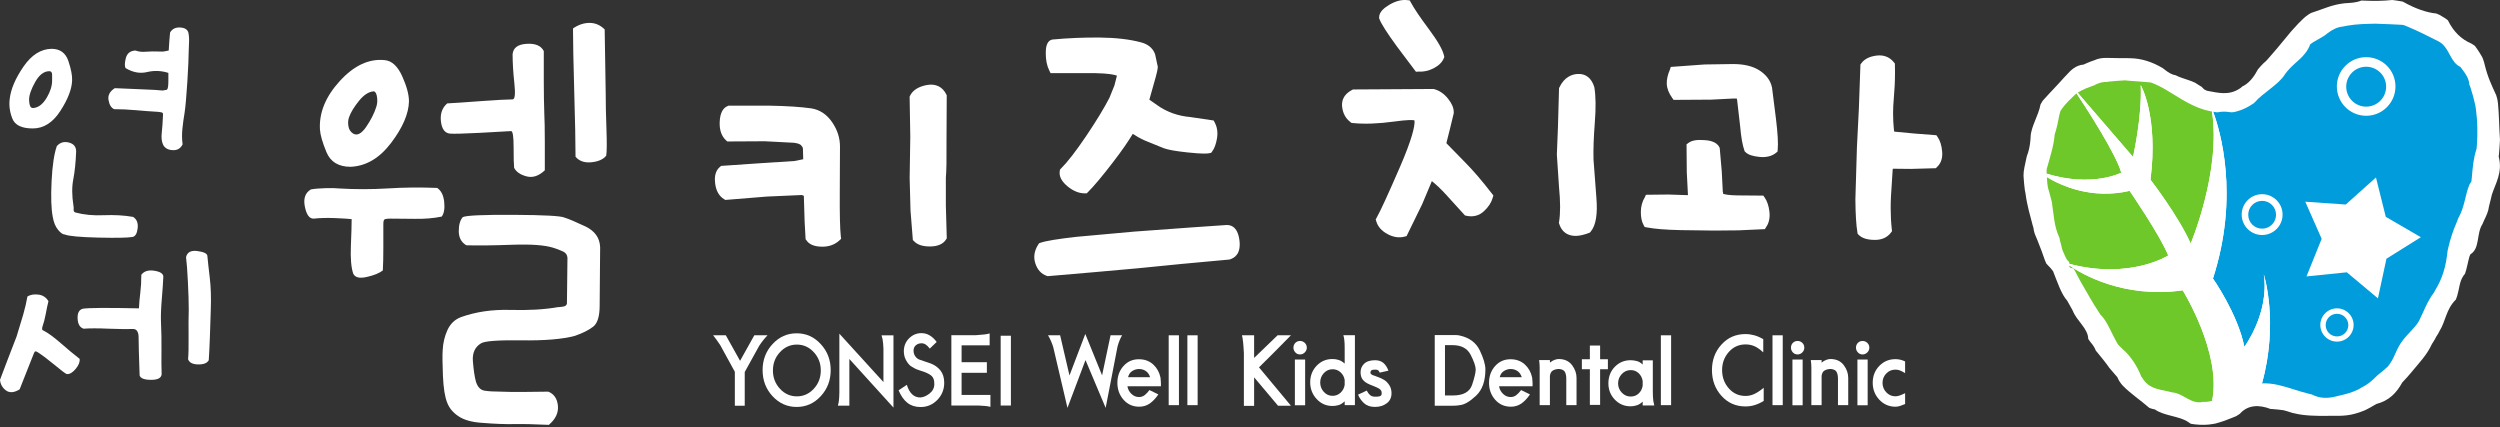 <?xml version="1.0" encoding="utf-8"?>
<!-- Generator: Adobe Illustrator 16.0.0, SVG Export Plug-In . SVG Version: 6.00 Build 0)  -->
<!DOCTYPE svg PUBLIC "-//W3C//DTD SVG 1.1//EN" "http://www.w3.org/Graphics/SVG/1.1/DTD/svg11.dtd">
<svg version="1.1" id="Layer_1" xmlns="http://www.w3.org/2000/svg" xmlns:xlink="http://www.w3.org/1999/xlink" x="0px" y="0px"
	 width="240px" height="41px" viewBox="0 0 240 41" enable-background="new 0 0 240 41" xml:space="preserve">
<rect x="0" y="0" width="240" height="41" fill="#333333" stroke="none"/>
<g>
	<g>
		<path fill="#FFFFFF" d="M4.938,4.686c0.825,0,1.365,0.393,1.627,1.172c0.261,0.782,0.378,1.4,0.358,1.853
			C6.899,8.538,6.527,9.515,5.8,10.64c-0.726,1.129-1.611,1.691-2.652,1.691c-1.063,0-1.719-0.317-1.968-0.958
			c-0.25-0.638-0.331-1.274-0.244-1.901c0.109-0.934,0.549-1.957,1.318-3.076C3.025,5.277,3.918,4.708,4.938,4.686z M3.343,10.347
			C3.777,10.263,4.16,9.932,4.5,9.356c0.334-0.574,0.503-1.111,0.503-1.613c0-0.128,0-0.309,0-0.552c0-0.236-0.087-0.357-0.26-0.357
			c-0.522,0-0.977,0.347-1.367,1.041c-0.39,0.696-0.584,1.258-0.584,1.691c0,0.219,0.029,0.42,0.097,0.603
			C2.953,10.353,3.104,10.413,3.343,10.347z M7.247,20.401c0.802,0.216,1.709,0.305,2.717,0.259c1.008-0.04,1.948,0.01,2.813,0.162
			c0.348,0.22,0.494,0.575,0.44,1.073c-0.054,0.502-0.213,0.783-0.474,0.849c-0.454,0.085-1.561,0.104-3.316,0.065
			c-1.757-0.045-2.82-0.141-3.188-0.292c-0.196,0-0.418-0.151-0.668-0.456c-0.251-0.306-0.417-0.715-0.505-1.239
			c-0.151-0.758-0.188-1.904-0.113-3.432c0.077-1.526,0.247-2.65,0.503-3.364c0.307-0.349,0.688-0.463,1.157-0.343
			c0.465,0.12,0.698,0.405,0.698,0.862c-0.042,1.062-0.135,1.952-0.275,2.669c-0.141,0.717-0.137,1.558,0.016,2.539
			c0.023,0.104,0.027,0.231,0.018,0.374C7.056,20.267,7.116,20.359,7.247,20.401z M18.083,3.127
			c0.063,0.281,0.085,0.614,0.063,0.991c-0.022,0.379-0.031,0.655-0.031,0.828c0,0.544-0.045,1.515-0.13,2.911
			c-0.091,1.403-0.175,2.381-0.261,2.947c-0.088,0.52-0.159,1.035-0.212,1.545c-0.055,0.508-0.048,1.014,0.017,1.513
			c-0.197,0.391-0.51,0.576-0.944,0.552c-0.435-0.018-0.737-0.183-0.91-0.488c-0.152-0.302-0.202-0.695-0.146-1.187
			c0.053-0.488,0.092-1.015,0.113-1.577c0.022-0.17,0.011-0.28-0.033-0.324s-0.174-0.075-0.39-0.099
			c-0.737-0.042-1.469-0.098-2.196-0.163c-0.727-0.066-1.417-0.096-2.066-0.096c-0.284-0.133-0.462-0.423-0.539-0.88
			c-0.077-0.456,0.126-0.835,0.603-1.137c0.868,0.044,1.756,0.08,2.666,0.114c0.913,0.032,1.554,0.07,1.922,0.112
			c0.173-0.02,0.299-0.042,0.375-0.064c0.075-0.021,0.125-0.118,0.146-0.293c0.02-0.13,0.034-0.309,0.034-0.538
			c0-0.227,0-0.491,0-0.797c-0.674-0.216-1.351-0.243-2.036-0.082c-0.681,0.165-1.372,0.041-2.065-0.375
			c-0.107-0.17-0.102-0.489,0.016-0.958c0.118-0.465,0.429-0.708,0.927-0.732c0.305,0.11,0.63,0.149,0.977,0.116
			c0.346-0.032,0.835-0.04,1.464-0.018c0.129,0.024,0.38-0.01,0.75-0.098c0.021-0.303,0.043-0.628,0.065-0.975
			c0.021-0.347,0.044-0.597,0.065-0.747c0.192-0.347,0.516-0.511,0.959-0.489S17.994,2.823,18.083,3.127z"/>
		<path fill="#FFFFFF" d="M4.197,31.745c0.455,0.24,0.996,0.639,1.625,1.19c0.628,0.552,1.236,1.056,1.821,1.513
			c0.044,0.28-0.081,0.604-0.374,0.961c-0.292,0.356-0.58,0.525-0.862,0.503c-0.152-0.066-0.547-0.36-1.187-0.897
			c-0.64-0.528-1.167-0.924-1.579-1.188c-0.087-0.063-0.163-0.094-0.228-0.094c-0.066,0-0.119,0.064-0.162,0.193
			c-0.195,0.479-0.402,0.998-0.619,1.563c-0.217,0.565-0.468,1.191-0.747,1.888c-0.52,0.323-0.954,0.36-1.301,0.112
			C0.237,37.241,0.041,36.896,0,36.464c0.171-0.476,0.415-1.121,0.732-1.932c0.313-0.816,0.599-1.559,0.861-2.23
			c0.238-0.761,0.45-1.459,0.635-2.099c0.183-0.642,0.319-1.222,0.405-1.741c0.284-0.174,0.636-0.232,1.059-0.179
			s0.742,0.265,0.96,0.634c-0.09,0.348-0.174,0.756-0.26,1.221c-0.087,0.467-0.195,0.884-0.326,1.251
			c-0.022,0.091-0.027,0.167-0.016,0.229C4.061,31.684,4.108,31.726,4.197,31.745z M13.567,26.38
			c0.259-0.348,0.671-0.476,1.233-0.392c0.567,0.087,0.858,0.271,0.88,0.552c-0.022,0.543-0.072,1.266-0.147,2.164
			c-0.076,0.905-0.103,1.635-0.079,2.199c0.042,0.931,0.059,1.846,0.047,2.75c-0.012,0.898-0.006,1.648,0.017,2.259
			c-0.023,0.368-0.358,0.552-1.01,0.552c-0.651,0-1.02-0.143-1.104-0.422c-0.065-1.887-0.099-3.111-0.099-3.676
			c0-0.239-0.043-0.43-0.131-0.57c-0.087-0.141-0.216-0.213-0.39-0.213c-0.478,0.022-1.248,0.012-2.309-0.027
			c-1.064-0.047-1.877-0.047-2.439,0c-0.368-0.11-0.563-0.438-0.586-0.981c-0.023-0.538,0.151-0.856,0.521-0.942
			c0.563-0.085,2.352-0.095,5.368-0.031c0.021-0.499,0.065-0.996,0.13-1.498C13.534,27.604,13.567,27.03,13.567,26.38z M19.91,24.59
			c0.042,0.476,0.119,1.167,0.227,2.064c0.107,0.901,0.141,1.93,0.098,3.075c-0.02,0.74-0.047,1.572-0.081,2.506
			c-0.033,0.935-0.071,1.715-0.113,2.343c-0.153,0.28-0.494,0.417-1.027,0.407c-0.531-0.01-0.85-0.181-0.959-0.506
			c0.043-0.434,0.06-1.163,0.049-2.196c-0.012-1.031-0.006-1.88,0.017-2.554c0-0.712-0.029-1.609-0.083-2.684
			c-0.053-1.072-0.113-1.857-0.177-2.357c0.108-0.479,0.477-0.674,1.105-0.586C19.596,24.187,19.91,24.351,19.91,24.59z"/>
		<path fill="#FFFFFF" d="M41.968,18.041c0.387,0.258,0.61,0.708,0.676,1.352c0.064,0.646-0.018,1.111-0.241,1.4
			c-0.772,0.158-1.628,0.232-2.562,0.216c-0.934-0.014-1.721-0.021-2.365-0.021c-0.226,0-0.394,0.014-0.507,0.049
			c-0.114,0.029-0.168,0.176-0.168,0.433c0,0.646,0,1.408,0,2.294s-0.016,1.617-0.048,2.195c-0.323,0.259-0.838,0.472-1.545,0.63
			c-0.708,0.161-1.143,0.051-1.305-0.339c-0.193-0.58-0.266-1.465-0.218-2.654c0.049-1.193,0.074-2.046,0.074-2.559
			c-0.256-0.035-0.787-0.065-1.594-0.1c-0.804-0.029-1.478-0.014-2.027,0.051c-0.419,0.029-0.709-0.348-0.869-1.136
			c-0.163-0.792,0.031-1.346,0.578-1.667c0.321-0.063,0.789-0.102,1.4-0.121c0.613-0.015,1.031-0.007,1.258,0.026
			c1.576,0.095,3.147,0.095,4.708,0C38.774,17.99,40.359,17.976,41.968,18.041z M36.945,5.773c0.676,0.066,1.23,0.582,1.667,1.544
			c0.434,0.965,0.65,1.77,0.65,2.416c-0.033,1.194-0.602,2.519-1.714,3.984c-1.111,1.466-2.405,2.23-3.888,2.295
			c-1.157,0-1.93-0.468-2.318-1.401c-0.386-0.935-0.595-1.656-0.626-2.172c-0.097-1.609,0.54-3.166,1.907-4.663
			C33.991,6.283,35.433,5.613,36.945,5.773z M33.902,12.824c0.387,0.227,0.805,0.009,1.255-0.651s0.773-1.296,0.966-1.908
			c0.096-0.289,0.122-0.604,0.073-0.941c-0.048-0.339-0.152-0.526-0.313-0.556c-0.482,0.03-0.956,0.339-1.424,0.917
			c-0.468,0.582-0.78,1.095-0.942,1.544c-0.097,0.261-0.122,0.55-0.072,0.871C33.493,12.423,33.646,12.662,33.902,12.824z
			 M52.255,10.991c0.028,0.516,0.047,1.391,0.047,2.632c0,1.238,0,2.149,0,2.728c-0.583,0.546-1.167,0.741-1.764,0.578
			c-0.596-0.16-0.989-0.435-1.182-0.822c-0.033-0.288-0.049-0.949-0.049-1.978c0-1.027-0.081-1.544-0.241-1.544
			c-0.482,0.03-1.49,0.086-3.018,0.168c-1.53,0.081-2.487,0.103-2.875,0.072c-0.483-0.063-0.764-0.459-0.844-1.182
			c-0.081-0.726,0.119-1.296,0.604-1.717c0.61-0.03,1.69-0.102,3.235-0.219c1.545-0.11,2.558-0.166,3.042-0.166
			c0.224,0,0.281-0.516,0.169-1.547c-0.113-1.029-0.169-1.961-0.169-2.796c0.063-0.616,0.513-0.943,1.352-0.991
			c0.836-0.052,1.386,0.184,1.642,0.696c0,0.646,0,1.597,0,2.85C52.206,9.009,52.222,10.088,52.255,10.991z M54.185,20.887
			c0.418,0.13,1.085,0.411,2.006,0.847c0.916,0.436,1.39,1.104,1.423,2.006c0,0.291-0.009,1.232-0.024,2.825
			c-0.016,1.592-0.023,2.517-0.023,2.776c0,1.029-0.21,1.706-0.63,2.027c-0.418,0.323-0.996,0.611-1.737,0.871
			c-1.189,0.322-2.904,0.465-5.142,0.434c-2.239-0.03-3.534,0.063-3.888,0.291c-0.581,0.354-0.838,0.932-0.771,1.736
			c0.064,0.805,0.159,1.451,0.288,1.934c0.161,0.514,0.435,0.805,0.821,0.869s0.919,0.096,1.595,0.096
			c0.548,0.031,1.375,0.037,2.484,0.024c1.111-0.018,1.797-0.024,2.054-0.024c0.549,0.226,0.854,0.675,0.919,1.353
			c0.064,0.677-0.226,1.288-0.871,1.835c-1.384-0.066-2.496-0.09-3.332-0.074c-0.838,0.018-1.867-0.021-3.091-0.12
			c-0.966-0.063-1.715-0.272-2.244-0.628c-0.533-0.354-0.895-0.787-1.088-1.303c-0.226-0.549-0.362-1.41-0.412-2.582
			c-0.048-1.176-0.056-1.988-0.025-2.44c0.032-0.708,0.187-1.36,0.459-1.955c0.275-0.599,0.7-1.007,1.281-1.234
			c1.415-0.513,3.002-0.747,4.756-0.698c1.752,0.049,3.276-0.041,4.564-0.266c0.096,0,0.255-0.015,0.481-0.049
			c0.226-0.029,0.354-0.126,0.388-0.291l0.048-4.201c0.032-0.385-0.105-0.65-0.411-0.796c-0.305-0.142-0.621-0.265-0.943-0.362
			c-0.803-0.256-2.116-0.355-3.936-0.291c-1.817,0.066-3.291,0.082-4.417,0.051c-0.485-0.29-0.725-0.739-0.725-1.354
			c0-0.609,0.129-1.063,0.387-1.352c0.354-0.163,1.987-0.232,4.9-0.216C52.248,20.64,53.863,20.729,54.185,20.887z M58.147,8.961
			c0,0.935,0.021,2.076,0.072,3.428c0.047,1.352,0.04,2.205-0.024,2.56c-0.29,0.354-0.764,0.565-1.425,0.629
			c-0.66,0.064-1.168-0.114-1.519-0.531c0-1.352-0.042-3.438-0.124-6.255c-0.08-2.819-0.119-4.839-0.119-6.06
			c0.513-0.355,1.046-0.534,1.592-0.534c0.547,0,1.029,0.21,1.449,0.627c0,0.421,0.015,1.409,0.048,2.972
			C58.129,7.36,58.147,8.413,58.147,8.961z"/>
		<path fill="#FFFFFF" d="M80.198,14.056c0,0.755-0.008,2.212-0.02,4.372c-0.014,2.162,0.02,3.603,0.105,4.329
			c-0.364,0.335-0.832,0.493-1.404,0.479c-0.571-0.012-0.939-0.158-1.108-0.437c-0.027-0.194-0.055-0.712-0.082-1.549
			c-0.029-0.837-0.056-1.755-0.083-2.758c-0.281-0.141-0.488-0.211-0.627-0.211c-0.419,0-1.542,0.048-3.366,0.147
			c-1.827,0.098-3.116,0.202-3.869,0.316c-0.362-0.224-0.579-0.624-0.647-1.193c-0.071-0.574,0.034-0.971,0.313-1.193
			c0.584-0.055,1.805-0.139,3.66-0.251c1.852-0.11,2.934-0.178,3.24-0.21c0.279-0.026,0.698-0.108,1.255-0.249
			c0-0.864-0.015-1.352-0.041-1.462c-0.03-0.197-0.134-0.385-0.315-0.565c-0.18-0.179-0.494-0.299-0.938-0.355
			c-0.532-0.059-1.474-0.104-2.825-0.147c-1.352-0.044-2.504-0.032-3.451,0.021c-0.334-0.307-0.488-0.778-0.458-1.42
			c0.028-0.642,0.194-1.02,0.501-1.132c0.865-0.026,2.132-0.026,3.807,0c1.671,0.032,2.996,0.112,3.971,0.253
			c0.696,0.112,1.27,0.495,1.715,1.147C79.976,12.644,80.198,13.332,80.198,14.056z M90.359,17.027
			c-0.028,0.445-0.028,1.352,0,2.718c0.029,1.367,0.056,2.369,0.084,3.012c-0.196,0.307-0.585,0.457-1.17,0.457
			c-0.586,0-0.99-0.122-1.211-0.375c-0.057-0.39-0.127-1.273-0.211-2.652c-0.083-1.382-0.11-2.407-0.083-3.078
			c0.054-1.085,0.075-2.41,0.063-3.972c-0.015-1.561-0.036-2.815-0.063-3.764c0.196-0.389,0.62-0.65,1.277-0.773
			c0.652-0.127,1.12,0.09,1.399,0.651c-0.028,0.947-0.036,2.337-0.021,4.177C90.435,15.27,90.415,16.47,90.359,17.027z"/>
		<path fill="#FFFFFF" d="M70.022,10.142h-0.079l-0.06,0.027c-0.489,0.18-0.756,0.693-0.792,1.528
			c-0.034,0.774,0.17,1.368,0.602,1.768l0.128,0.116l3.607-0.02l2.792,0.145c0.439,0.054,0.612,0.164,0.672,0.227
			c0.11,0.112,0.174,0.216,0.188,0.316c0.005,0.021,0.02,0.629,0.03,1.038c-0.348,0.07-0.846,0.17-0.846,0.17
			c-0.002,0-3.225,0.208-3.225,0.208l-3.812,0.261l-0.098,0.087c-0.332,0.266-0.501,0.674-0.501,1.215
			c0,0.12,0.008,0.244,0.026,0.377c0.084,0.708,0.375,1.219,0.855,1.515l0.124,0.073l3.999-0.324l3.346-0.147
			c0,0,0.097,0.04,0.191,0.075c0.014,0.471,0.075,2.47,0.075,2.47l0.094,1.705l0.053,0.055c0.251,0.418,0.749,0.639,1.479,0.654
			c0.688,0.015,1.263-0.186,1.711-0.6l0.167-0.154l-0.027-0.223c-0.082-0.699-0.115-2.136-0.102-4.272l0.02-4.375
			c0-0.808-0.25-1.59-0.746-2.316c-0.515-0.758-1.191-1.208-2.011-1.338c-0.997-0.141-2.351-0.231-4.034-0.26
			C73.848,10.142,70.022,10.142,70.022,10.142z M69.976,11.863c0-0.04,0.001-0.084,0.002-0.126c0.022-0.489,0.125-0.662,0.193-0.706
			c0.224,0,3.663,0,3.663,0c1.647,0.028,2.965,0.11,3.918,0.249c0.567,0.088,1.034,0.403,1.413,0.958
			c0.395,0.585,0.59,1.18,0.59,1.817l-0.019,4.369c-0.004,0.313-0.004,0.612-0.004,0.897c0,1.522,0.032,2.533,0.091,3.204
			c-0.252,0.172-0.551,0.278-0.931,0.268c-0.35-0.007-0.582-0.086-0.688-0.191c-0.012-0.219-0.071-1.367-0.071-1.367l-0.091-3.073
			l-0.239-0.068l-0.823-0.258l-3.39,0.148c0,0-2.868,0.232-3.683,0.301c-0.194-0.162-0.324-0.407-0.37-0.789
			c-0.011-0.084-0.018-0.178-0.018-0.271c0-0.179,0.055-0.329,0.144-0.442c0.371-0.025,3.431-0.234,3.431-0.234l3.257-0.208
			c0.002,0,1.691-0.337,1.691-0.337l-0.034-0.357l-0.054-1.571c-0.036-0.247-0.185-0.521-0.431-0.771
			c-0.258-0.258-0.65-0.415-1.2-0.481c-0.01,0-2.866-0.152-2.866-0.152S71,12.688,70.221,12.694
			C70.069,12.498,69.976,12.233,69.976,11.863z"/>
		<path fill="#FFFFFF" d="M88.958,8.166c-0.793,0.153-1.327,0.494-1.587,1.011l-0.047,0.097l0.064,3.865l-0.062,3.948
			c-0.001,0.004,0.083,3.124,0.083,3.124l0.225,2.838l0.094,0.084c0.313,0.353,0.818,0.527,1.545,0.527
			c0.744,0,1.262-0.227,1.545-0.666l0.072-0.114l-0.088-3.147v-2.68l-0.001,0.018c0.058-0.578,0.078-1.773,0.064-3.645l0.021-4.271
			l-0.047-0.104C90.473,8.319,89.805,8.002,88.958,8.166z M89.125,9.037C89.552,8.955,89.812,9.069,90,9.39
			c-0.001,0.287-0.023,4.044-0.023,4.044c0.005,0.363,0.007,0.706,0.007,1.023c0,1.248-0.023,2.097-0.064,2.524l-0.002,0.023
			l0.001-0.006l-0.001,2.756c0,0,0.059,2.136,0.077,2.806c-0.162,0.158-0.464,0.209-0.721,0.209c-0.375,0-0.632-0.07-0.79-0.177
			c-0.024-0.316-0.191-2.439-0.191-2.439l-0.081-3.025c0-0.01,0.061-3.996,0.061-3.996s-0.048-2.888-0.058-3.609
			C88.358,9.296,88.654,9.127,89.125,9.037z"/>
		<path fill="#FFFFFF" d="M117.691,22.049c0.474-0.053,0.759,0.298,0.854,1.065c0.097,0.77-0.088,1.223-0.563,1.361
			c-1.562,0.141-3.074,0.281-4.539,0.42c-1.462,0.138-2.863,0.276-4.203,0.416c-1.393,0.139-2.808,0.266-4.244,0.378
			c-1.436,0.108-2.892,0.235-4.367,0.373c-0.393-0.138-0.664-0.444-0.817-0.917c-0.153-0.474-0.076-0.947,0.229-1.424
			c0.475-0.167,1.582-0.348,3.324-0.542c1.743-0.196,3.591-0.363,5.542-0.503c1.923-0.139,3.752-0.271,5.479-0.396
			C116.115,22.155,117.216,22.078,117.691,22.049z M112.463,11.302c0.557,0.196,1.148,0.321,1.778,0.377
			c0.626,0.058,1.29,0.152,1.985,0.291c0.195,0.363,0.252,0.784,0.167,1.257c-0.083,0.474-0.209,0.823-0.376,1.043
			c-0.278,0.058-0.941,0.03-1.985-0.082c-1.044-0.113-1.764-0.239-2.155-0.377c-0.556-0.196-1.156-0.438-1.797-0.73
			c-0.641-0.295-1.129-0.578-1.463-0.859c-0.392,0.727-1.096,1.749-2.112,3.073c-1.019,1.326-1.806,2.263-2.362,2.822
			c-0.449,0-0.901-0.184-1.362-0.563c-0.459-0.377-0.661-0.732-0.605-1.067c0.642-0.64,1.457-1.693,2.446-3.157
			c0.989-1.46,1.75-2.71,2.281-3.742c0.138-0.278,0.304-0.689,0.501-1.235c0.193-0.543,0.304-0.981,0.334-1.315
			c-0.281-0.277-1.151-0.432-2.613-0.459c-1.463-0.028-2.795-0.028-3.996,0c-0.195-0.394-0.292-0.873-0.292-1.442
			c0-0.572,0.085-0.871,0.252-0.903c1.476-0.136,2.969-0.198,4.475-0.187c1.505,0.017,2.787,0.163,3.847,0.441
			c0.557,0.141,0.913,0.431,1.066,0.878c0.154,0.446,0.23,0.794,0.23,1.043c0,0.197-0.134,0.738-0.396,1.633
			c-0.267,0.891-0.427,1.46-0.48,1.713c0.221,0.141,0.562,0.375,1.023,0.712C111.313,10.802,111.851,11.08,112.463,11.302z"/>
		<path fill="#FFFFFF" d="M117.639,21.608l0.024-0.001l-3.309,0.228l-5.478,0.4l-5.558,0.503c-1.795,0.203-2.914,0.388-3.425,0.565
			l-0.141,0.051L99.67,23.48c-0.38,0.59-0.475,1.198-0.279,1.802c0.198,0.609,0.564,1.015,1.09,1.199l0.091,0.032l4.461-0.383
			l4.253-0.38c0.002,0,4.202-0.417,4.202-0.417l4.534-0.417c0.484-0.135,1.132-0.527,0.963-1.855
			C118.81,21.68,118.067,21.559,117.639,21.608z M103.416,23.619l5.525-0.499l5.477-0.396l3.323-0.235
			c0.07-0.008,0.276-0.029,0.365,0.685c0.018,0.122,0.024,0.228,0.024,0.317c0,0.479-0.191,0.535-0.271,0.557
			c-0.041-0.003-4.456,0.404-4.456,0.404l-4.208,0.417l-4.232,0.374c0,0-3.599,0.314-4.242,0.367
			c-0.159-0.068-0.356-0.195-0.487-0.602c-0.036-0.111-0.054-0.225-0.054-0.332c0-0.195,0.087-0.39,0.192-0.588
			C100.766,23.981,101.587,23.825,103.416,23.619z"/>
		<path fill="#FFFFFF" d="M101.046,3.793c-0.652,0.11-0.652,0.975-0.652,1.342c0,0.64,0.114,1.191,0.341,1.643l0.121,0.243h4.258
			c1.327,0.026,1.871,0.15,2.112,0.241c-0.082,0.321-0.242,0.943-0.242,0.943l-0.48,1.188c-0.519,1.007-1.276,2.25-2.25,3.693
			c-0.966,1.428-1.771,2.468-2.394,3.089l-0.1,0.103l-0.023,0.138c-0.01,0.06-0.016,0.124-0.016,0.184c0,0.438,0.26,0.875,0.777,1.3
			c0.538,0.44,1.09,0.662,1.643,0.662h0.183l0.129-0.13c0.575-0.576,1.362-1.512,2.4-2.865c0.883-1.149,1.471-2.012,1.893-2.718
			c0.313,0.211,0.677,0.419,1.146,0.634l1.837,0.748c0.425,0.152,1.163,0.283,2.253,0.399c1.464,0.157,1.912,0.119,2.121,0.076
			l0.165-0.034l0.101-0.135c0.213-0.282,0.363-0.686,0.459-1.234c0.028-0.168,0.044-0.331,0.044-0.487
			c0-0.382-0.086-0.734-0.257-1.055l-0.106-0.195l-2.233-0.329c-0.586-0.054-1.146-0.168-1.667-0.353
			c-0.573-0.208-1.075-0.467-1.496-0.776c-0.002,0-0.464-0.319-0.775-0.538c0.108-0.387,0.394-1.402,0.394-1.402
			c0.365-1.238,0.416-1.584,0.416-1.759l-0.255-1.189c-0.141-0.409-0.494-0.941-1.378-1.162c-1.086-0.287-2.416-0.439-3.952-0.454
			C104.047,3.591,102.527,3.655,101.046,3.793z M105.559,4.492c1.46,0.012,2.72,0.156,3.74,0.423
			c0.544,0.139,0.695,0.404,0.758,0.594l0.205,0.901c0,0.052-0.024,0.319-0.378,1.504l-0.574,2.053l0.284,0.168l0.999,0.692
			c0.488,0.355,1.068,0.658,1.718,0.893l0.005,0.002c0.59,0.207,1.225,0.343,1.884,0.399c0,0,1.168,0.172,1.681,0.249
			c0.05,0.141,0.107,0.281,0.107,0.445c0,0.104-0.011,0.217-0.03,0.337c-0.063,0.359-0.141,0.556-0.212,0.696
			c-0.214,0.012-0.638,0.008-1.667-0.1c-1.253-0.134-1.808-0.267-2.052-0.354c-0.003,0-1.761-0.715-1.761-0.715
			c-0.605-0.279-1.064-0.546-1.366-0.797l-0.417-0.347l-0.258,0.479c-0.374,0.694-1.072,1.707-2.074,3.011
			c-0.925,1.204-1.639,2.06-2.174,2.611c-0.292-0.038-0.598-0.165-0.914-0.422c-0.269-0.221-0.41-0.42-0.433-0.574
			c0.639-0.672,1.424-1.673,2.36-3.061c0.994-1.469,1.77-2.745,2.306-3.787c0.004-0.005,0.524-1.286,0.524-1.286l0.422-1.675
			l-0.192-0.108c-0.269-0.269-0.824-0.547-2.918-0.59c0,0-3.037,0-3.653,0c-0.105-0.287-0.198-0.595-0.198-0.997
			c0,0,0.033-0.333,0.049-0.472C102.698,4.544,104.125,4.479,105.559,4.492z"/>
		<path fill="#FFFFFF" d="M138.525,14.046c0.445,0.474,1.047,1.087,1.797,1.84c0.755,0.754,1.605,1.744,2.552,2.969
			c-0.112,0.393-0.349,0.754-0.712,1.087c-0.361,0.335-0.793,0.447-1.297,0.335c-0.277-0.306-0.83-0.913-1.65-1.82
			c-0.822-0.904-1.472-1.498-1.945-1.777c-0.361,0.864-0.744,1.777-1.149,2.74c-0.403,0.961-0.871,1.915-1.398,2.864
			c-0.421,0.111-0.858,0.043-1.319-0.207c-0.459-0.253-0.744-0.574-0.855-0.965c0.359-0.639,1.111-2.277,2.258-4.91
			c1.141-2.636,1.602-4.275,1.377-4.917c-0.082-0.251-0.874-0.271-2.383-0.06c-1.504,0.208-2.801,0.258-3.888,0.145
			c-0.36-0.279-0.573-0.668-0.626-1.169c-0.057-0.504,0.181-0.895,0.711-1.172l7.568-0.042c0.417,0.11,0.784,0.369,1.107,0.774
			c0.318,0.403,0.467,0.761,0.438,1.065c-0.056,0.417-0.173,0.907-0.354,1.464c-0.183,0.558-0.287,0.975-0.315,1.254
			c-0.028,0.114-0.04,0.21-0.04,0.292S138.44,13.992,138.525,14.046z M135.055,0.454c0.336,0.616,0.91,1.474,1.736,2.574
			c0.823,1.104,1.287,1.906,1.4,2.405c-0.113,0.278-0.373,0.523-0.775,0.732c-0.403,0.209-0.829,0.299-1.273,0.271
			c-0.197-0.22-0.764-0.975-1.693-2.258c-0.936-1.282-1.471-2.118-1.609-2.51c0-0.249,0.257-0.528,0.771-0.834
			C134.129,0.525,134.607,0.401,135.055,0.454z M150.11,8.567c0.304-0.642,0.748-0.98,1.335-1.024
			c0.587-0.039,0.978,0.261,1.172,0.9c0.139,0.809,0.152,1.91,0.043,3.305c-0.113,1.392-0.152,2.591-0.125,3.597
			c0.056,0.946,0.145,2.161,0.27,3.637c0.125,1.476-0.02,2.467-0.438,2.967c-1.229,0.478-1.982,0.281-2.257-0.586
			c0.136-0.861,0.136-2.004,0-3.427c-0.141-1.424-0.211-2.453-0.211-3.093c0-0.195,0.034-1.067,0.104-2.614
			C150.074,10.68,150.11,9.462,150.11,8.567z"/>
		<path fill="#FFFFFF" d="M137.561,8.542l-7.678,0.046l-0.092,0.048c-0.881,0.461-1.001,1.129-0.947,1.609
			c0.068,0.627,0.335,1.123,0.799,1.476l0.098,0.077l0.127,0.014c1.117,0.114,2.459,0.066,3.994-0.146
			c1.262-0.176,1.74-0.149,1.916-0.118c0.007,0.044,0.02,0.07,0.02,0.139c0,0.483-0.225,1.629-1.4,4.339
			c-1.131,2.608-1.884,4.246-2.238,4.869l-0.093,0.165l0.054,0.178c0.143,0.508,0.508,0.924,1.073,1.23
			c0.558,0.303,1.11,0.389,1.644,0.248l0.194-0.052l1.501-3.071c0,0,0.766-1.826,0.926-2.207c0.389,0.311,0.848,0.73,1.43,1.372
			l1.748,1.924l0.137,0.032c0.639,0.143,1.229-0.01,1.691-0.445c0.423-0.387,0.704-0.821,0.838-1.288l0.063-0.217l-0.14-0.176
			c-0.952-1.238-1.822-2.247-2.586-3.013c0,0-1.737-1.777-1.78-1.821c0.007-0.049,0.013-0.099,0.013-0.099
			c0.012-0.064,0.309-1.226,0.309-1.226l0.374-1.543c0.004-0.04,0.004-0.081,0.004-0.123c0-0.409-0.177-0.822-0.538-1.277
			c-0.377-0.479-0.83-0.792-1.34-0.928l-0.059-0.016H137.561z M137.47,9.43c0.317,0.09,0.598,0.285,0.854,0.605
			c0.225,0.282,0.348,0.537,0.348,0.719c0,0.012,0,0.023-0.002,0.032c0-0.006-0.338,1.368-0.338,1.368s-0.325,1.32-0.33,1.34
			c0,0.016-0.045,0.343-0.045,0.343c0,0.235,0.115,0.44,0.323,0.578l-0.076-0.066l1.806,1.853c0.686,0.684,1.473,1.604,2.327,2.696
			c-0.104,0.249-0.231,0.494-0.474,0.718c-0.225,0.208-0.478,0.281-0.779,0.24c-0.174-0.195-1.542-1.697-1.542-1.697
			c-0.858-0.946-1.526-1.554-2.046-1.861l-0.438-0.259l-1.346,3.208c0,0-1.127,2.301-1.288,2.632
			c-0.253,0.02-0.522-0.034-0.806-0.194c-0.3-0.159-0.475-0.354-0.576-0.571c0.398-0.747,1.099-2.277,2.168-4.739
			c1.176-2.71,1.473-3.996,1.473-4.692c0-0.241-0.032-0.407-0.08-0.544c-0.18-0.538-0.901-0.627-2.865-0.355
			c-1.384,0.195-2.588,0.239-3.598,0.154c-0.223-0.198-0.378-0.444-0.414-0.788c-0.004-0.03-0.008-0.064-0.008-0.096
			c0-0.185,0.098-0.387,0.422-0.582C130.412,9.471,137.289,9.432,137.47,9.43z M138,13.499l0.002-0.004
			C138.002,13.495,138.002,13.495,138,13.499z"/>
		<path fill="#FFFFFF" d="M133.386,0.452c-0.426,0.255-0.991,0.654-0.991,1.215v0.078l0.028,0.072
			c0.156,0.439,0.7,1.298,1.665,2.622l1.844,2.451l0.182-0.014c0.525,0.036,1.031-0.072,1.507-0.317
			c0.5-0.261,0.833-0.586,0.981-0.963l0.052-0.125l-0.03-0.134c-0.126-0.57-0.611-1.413-1.479-2.577
			c-0.809-1.083-1.38-1.929-1.701-2.52l-0.105-0.196l-0.227-0.03C134.564-0.052,133.988,0.097,133.386,0.452z M133.839,1.213
			c0.353-0.208,0.674-0.302,0.971-0.313c0.354,0.612,0.867,1.376,1.626,2.391c0.818,1.098,1.135,1.699,1.26,2.053
			c-0.094,0.144-0.228,0.293-0.484,0.427c-0.274,0.143-0.56,0.203-0.855,0.213c-0.204-0.273-1.55-2.064-1.55-2.064
			c-1.026-1.412-1.372-2.012-1.492-2.279C133.337,1.593,133.418,1.462,133.839,1.213z"/>
		<path fill="#FFFFFF" d="M151.416,7.104c-0.521,0.036-1.236,0.287-1.709,1.275l-0.039,0.083l-0.105,3.747l-0.105,2.634l0.209,3.135
			c0.137,1.378,0.137,2.496,0.005,3.314l-0.017,0.105l0.033,0.102c0.149,0.471,0.424,0.805,0.808,0.988
			c0.513,0.247,1.179,0.205,2.032-0.121l0.106-0.043l0.074-0.088c0.501-0.602,0.677-1.679,0.542-3.292l-0.273-3.627
			c-0.026-0.969,0.016-2.16,0.124-3.532c0.112-1.426,0.099-2.576-0.046-3.416C152.785,7.475,152.211,7.045,151.416,7.104z
			 M151.477,7.984c0.277-0.016,0.55,0.042,0.717,0.588c0.064,0.385,0.098,0.878,0.098,1.46c0,0.496-0.025,1.059-0.072,1.679
			c-0.094,1.12-0.137,2.125-0.137,3.001c0,0.222,0.004,0.436,0.008,0.644c0.002,0.01,0.277,3.665,0.277,3.665
			c0.027,0.341,0.04,0.644,0.04,0.909c0,0.943-0.165,1.392-0.335,1.638c-0.52,0.18-0.945,0.24-1.193,0.12
			c-0.146-0.068-0.245-0.219-0.321-0.421c0.06-0.417,0.098-0.877,0.098-1.409c0-0.589-0.034-1.243-0.106-1.963
			c0-0.002-0.208-3.051-0.208-3.051l0.106-2.598c0,0,0.082-2.885,0.102-3.533C150.854,8.125,151.224,8.006,151.477,7.984z"/>
		<path fill="#FFFFFF" d="M169.047,19.22c0.195,0.281,0.32,0.66,0.375,1.149c0.057,0.49-0.025,0.887-0.25,1.194
			c-0.529,0.056-1.299,0.092-2.3,0.104c-1.003,0.013-1.771,0.021-2.301,0.021c-0.724,0-1.793-0.015-3.197-0.04
			c-1.409-0.028-2.476-0.113-3.199-0.253c-0.142-0.251-0.211-0.6-0.211-1.045c0-0.444,0.112-0.849,0.337-1.214
			c0.501-0.054,1.113-0.064,1.838-0.021c0.724,0.042,1.338,0.063,1.841,0.063c0.192,0,0.342-0.042,0.439-0.124
			c0.099-0.084,0.118-0.223,0.063-0.419c-0.028-0.223-0.063-0.935-0.104-2.133c-0.045-1.198-0.048-2.008-0.02-2.425
			c0.222-0.166,0.633-0.23,1.23-0.185c0.601,0.039,0.955,0.185,1.068,0.438c0.084,0.529,0.146,1.244,0.187,2.155
			c0.044,0.902,0.077,1.564,0.104,1.984c0.029,0.143,0.065,0.25,0.105,0.334c0.041,0.085,0.104,0.155,0.189,0.208
			c0.305,0.112,0.809,0.175,1.504,0.189C167.443,19.212,168.211,19.22,169.047,19.22z M169.673,8.472
			c0.086,0.613,0.209,1.604,0.375,2.971c0.169,1.366,0.226,2.327,0.171,2.887c-0.31,0.25-0.734,0.349-1.277,0.291
			c-0.546-0.054-0.897-0.165-1.068-0.335c-0.166-0.474-0.289-1.204-0.377-2.193c-0.082-0.991-0.178-1.832-0.289-2.531
			c-0.029-0.279-0.098-0.445-0.208-0.501c-0.112-0.057-0.31-0.07-0.586-0.045c-0.196,0.033-0.923,0.065-2.175,0.109
			c-1.256,0.038-2.371,0.046-3.346,0.018c-0.277-0.39-0.426-0.757-0.441-1.105c-0.012-0.352,0.076-0.747,0.272-1.196
			c0.78-0.11,1.758-0.178,2.929-0.207c1.168-0.028,2.076-0.044,2.717-0.044c0.977,0,1.743,0.185,2.303,0.543
			C169.228,7.499,169.563,7.944,169.673,8.472z M185.646,13.407c0.197,0.28,0.313,0.669,0.355,1.172
			c0.044,0.503-0.076,0.878-0.355,1.13c-0.698,0.054-1.428,0.077-2.195,0.063c-0.765-0.017-1.385-0.022-1.858-0.022
			c-0.114,0-0.187,0.042-0.23,0.125c-0.044,0.084-0.079,0.199-0.104,0.337c-0.057,0.529-0.115,1.395-0.168,2.591
			c-0.057,1.198-0.029,2.285,0.084,3.264c-0.279,0.36-0.696,0.533-1.252,0.521c-0.563-0.014-0.951-0.134-1.176-0.356
			c-0.109-0.668-0.173-1.702-0.187-3.096c-0.014-1.392,0.036-3.051,0.147-4.975c0.053-0.977,0.115-2.214,0.188-3.721
			c0.068-1.506,0.116-2.871,0.146-4.1c0.223-0.307,0.605-0.494,1.149-0.563c0.544-0.071,0.97,0.09,1.276,0.479
			c0.027,1.063-0.008,2.117-0.104,3.16c-0.097,1.045-0.093,2.098,0.02,3.159c0.028,0.136,0.073,0.249,0.125,0.333
			c0.056,0.082,0.14,0.139,0.251,0.164c0.695,0.089,1.373,0.149,2.029,0.191C184.441,13.304,185.062,13.352,185.646,13.407z"/>
		<path fill="#FFFFFF" d="M162.09,13.721l-0.182,0.135l0.023,2.66l0.111,2.177c0.001,0.017,0.001,0.017,0.005,0.032
			c-0.032,0.007-0.068,0.01-0.068,0.01l-1.813-0.06c-0.002,0-2.16,0.024-2.16,0.024l-0.085,0.205c-0.265,0.431-0.4,0.92-0.4,1.446
			c0,0.527,0.088,0.94,0.267,1.259l0.1,0.184l0.201,0.037c0.756,0.146,1.827,0.232,3.275,0.262l3.208,0.042l2.308-0.021l2.553-0.116
			l0.099-0.175c0.289-0.395,0.399-0.9,0.333-1.5c-0.064-0.56-0.217-1.017-0.455-1.354l-0.131-0.188l-2.523-0.022
			c-0.803-0.013-1.184-0.095-1.36-0.162c0.057,0.012-0.009-0.213-0.011-0.213c0.008,0.058-0.096-1.921-0.096-1.921l-0.198-2.275
			l-0.028-0.038c-0.277-0.618-1.151-0.68-1.439-0.698C162.898,13.394,162.409,13.481,162.09,13.721z M163.559,14.331
			c0.527,0.036,0.646,0.141,0.668,0.163c0.016,0.182,0.174,2.008,0.174,2.008l0.105,1.997c0.006,0.056,0.15,0.501,0.15,0.501
			c0,0.002,0.345,0.383,0.345,0.383c0.442,0.176,0.983,0.247,1.737,0.261c0,0,1.396,0.012,2.002,0.016
			c0.108,0.209,0.205,0.433,0.244,0.76c0.009,0.082,0.013,0.161,0.013,0.233c0,0.198-0.069,0.337-0.136,0.483
			c-0.414,0.016-1.996,0.088-1.996,0.088l-2.294,0.022l-3.189-0.042c-1.235-0.024-2.167-0.101-2.854-0.209
			c-0.063-0.178-0.119-0.363-0.119-0.646c0-0.289,0.102-0.534,0.213-0.775c0.39-0.004,1.493-0.016,1.493-0.016
			c0.002,0,1.865,0.065,1.865,0.065l0.727-0.233c0.136-0.119,0.343-0.387,0.202-0.875c0,0.002,0.002,0,0.002-0.014
			c0-0.175-0.092-2.015-0.092-2.015s-0.012-1.518-0.016-2.125C162.94,14.331,163.17,14.305,163.559,14.331z"/>
		<path fill="#FFFFFF" d="M163.641,6.189l-3.248,0.236l-0.074,0.241c-0.221,0.505-0.325,0.971-0.309,1.386
			c0.016,0.434,0.192,0.887,0.521,1.349l0.133,0.187l3.588-0.022l2.225-0.111v0.004c0,0.002,0.168,0.002,0.26,0.004
			c0.012,0.062,0.027,0.145,0.027,0.145c0.004,0.024,0.291,2.519,0.291,2.519c0.09,1.039,0.221,1.793,0.403,2.307l0.032,0.096
			l0.072,0.068c0.246,0.25,0.672,0.397,1.334,0.465c0.662,0.066,1.199-0.064,1.602-0.391l0.144-0.118l0.017-0.183
			c0.06-0.596,0.004-1.571-0.168-2.983l-0.378-2.993l-0.005-0.012c-0.135-0.646-0.537-1.192-1.195-1.619
			c-0.629-0.408-1.484-0.616-2.543-0.616L163.641,6.189z M163.66,7.077l2.709-0.042c0.885,0,1.578,0.159,2.058,0.474
			c0.46,0.296,0.722,0.637,0.812,1.048c0.004,0.055,0.371,2.939,0.371,2.939c0.124,1.009,0.186,1.793,0.186,2.341
			c0,0.073-0.006,0.126-0.008,0.191c-0.209,0.112-0.451,0.185-0.8,0.152c-0.496-0.052-0.654-0.126-0.723-0.172
			c-0.139-0.438-0.251-1.079-0.327-1.958l-0.291-2.56c-0.016-0.141-0.066-0.636-0.451-0.827c-0.004-0.004-0.826-0.088-0.826-0.088
			c-0.021,0.002-2.146,0.102-2.146,0.102s-2.275,0.014-3.045,0.016c-0.143-0.236-0.271-0.475-0.281-0.678
			c0-0.018-0.002-0.034-0.002-0.053c0-0.2,0.09-0.451,0.174-0.702C161.53,7.229,163.66,7.077,163.66,7.077z"/>
		<path fill="#FFFFFF" d="M180.134,5.338c-0.669,0.085-1.155,0.334-1.451,0.744l-0.081,0.107l-0.15,4.23l-0.187,3.716l-0.148,5.005
			c0.013,1.434,0.076,2.469,0.194,3.166l0.024,0.139l0.099,0.102c0.311,0.309,0.794,0.469,1.477,0.483
			c0.702,0.019,1.248-0.214,1.617-0.694l0.107-0.145l-0.02-0.176c-0.074-0.632-0.11-1.316-0.11-2.051c0-0.371,0.009-0.752,0.03-1.14
			c0,0,0.16-2.541,0.164-2.565c0,0.006,0.01-0.032,0.02-0.062c0.328,0.004,1.726,0.018,1.726,0.018l2.403-0.068l0.098-0.11
			c0.34-0.305,0.512-0.73,0.512-1.264c0-0.079-0.006-0.152-0.012-0.231c-0.049-0.578-0.194-1.043-0.432-1.386l-0.122-0.175
			l-2.078-0.16c0,0-1.94-0.183-1.986-0.187c0.013-0.002,0.017-0.012,0.017-0.03c0-0.045-0.026-0.119-0.026-0.119
			c-0.055-0.52-0.083-1.053-0.083-1.591c0-0.477,0.023-0.961,0.069-1.44c0.075-0.832,0.116-1.677,0.116-2.52
			c0-0.228-0.004-0.461-0.008-0.69l-0.006-0.146l-0.092-0.114C181.41,5.472,180.828,5.246,180.134,5.338z M180.246,6.217
			c0.348-0.044,0.58,0.068,0.779,0.273c0.004,0.148,0.008,0.298,0.008,0.444c0,0.815-0.038,1.633-0.112,2.439
			c-0.048,0.498-0.07,1-0.07,1.504c0,0.578,0.03,1.162,0.091,1.739c0.008,0.041,0.196,0.527,0.196,0.527
			c0,0.009,0.515,0.36,0.515,0.36c0.055,0.01,2.104,0.201,2.104,0.201s1.181,0.09,1.577,0.122c0.107,0.208,0.197,0.441,0.227,0.789
			c0.004,0.056,0.006,0.104,0.006,0.152c0,0.283-0.068,0.418-0.132,0.502c-0.302,0.01-1.975,0.058-1.975,0.058l-1.867-0.022
			c-0.279,0-0.507,0.134-0.628,0.367c0,0.004-0.143,0.451-0.143,0.451c-0.008,0.039-0.174,2.658-0.174,2.658
			c-0.021,0.404-0.028,0.798-0.028,1.182c0,0.685,0.039,1.314,0.101,1.916c-0.135,0.137-0.342,0.275-0.791,0.263
			c-0.451-0.01-0.648-0.094-0.762-0.167c-0.093-0.646-0.153-1.578-0.164-2.844l0.144-4.947l0.19-3.725c0,0,0.11-3.116,0.141-3.92
			C179.635,6.379,179.881,6.261,180.246,6.217z"/>
		<g>
			<path fill="#FFFFFF" d="M73.685,32.188c-0.255,0.257-0.523,0.59-0.8,1.006l-1.391,2.52v3.235h-0.949v-3.257l-1.401-2.557
				c-0.249-0.375-0.476-0.69-0.683-0.947h1.218l1.368,2.449l1.367-2.449H73.685z"/>
			<path fill="#FFFFFF" d="M78.791,33.031c0.637,0.688,0.956,1.522,0.956,2.501c0,0.978-0.318,1.814-0.956,2.502
				c-0.636,0.69-1.407,1.033-2.313,1.033c-0.904,0-1.675-0.343-2.313-1.033c-0.639-0.688-0.955-1.524-0.955-2.502
				c0-0.979,0.316-1.813,0.955-2.501c0.638-0.692,1.41-1.034,2.313-1.034C77.384,31.997,78.155,32.339,78.791,33.031z
				 M78.123,37.322c0.45-0.485,0.674-1.071,0.674-1.755c0-0.687-0.224-1.272-0.674-1.758c-0.448-0.485-0.99-0.729-1.624-0.729
				c-0.633,0-1.175,0.243-1.623,0.729c-0.451,0.485-0.675,1.071-0.675,1.758c0,0.684,0.225,1.27,0.675,1.755
				c0.448,0.485,0.99,0.729,1.623,0.729C77.133,38.051,77.675,37.808,78.123,37.322z"/>
			<path fill="#FFFFFF" d="M81.538,34.462v4.484h-1.1c0.07-0.232,0.113-0.496,0.124-0.798c0.01-0.302,0.017-0.46,0.017-0.476v-5.639
				l4.231,4.646v-3.201c0-0.015-0.008-0.17-0.027-0.462c-0.018-0.293-0.07-0.567-0.155-0.823h1.144v6.936L81.538,34.462z"/>
			<path fill="#FFFFFF" d="M90.288,35.571c0.239,0.305,0.357,0.695,0.357,1.174c0,0.645-0.221,1.195-0.668,1.652
				c-0.445,0.453-0.978,0.678-1.597,0.678c-0.498,0-0.918-0.129-1.259-0.396c-0.343-0.265-0.629-0.669-0.856-1.208l0.792-0.529
				c0.12,0.401,0.291,0.706,0.512,0.913c0.22,0.206,0.483,0.309,0.791,0.301c0.286-0.019,0.577-0.143,0.876-0.377
				c0.3-0.235,0.452-0.529,0.459-0.885c0.014-0.406-0.099-0.696-0.342-0.871c-0.24-0.174-0.556-0.314-0.939-0.423
				c-0.307-0.093-0.547-0.19-0.721-0.302c-0.175-0.104-0.269-0.164-0.282-0.17c-0.187-0.162-0.34-0.365-0.461-0.609
				c-0.123-0.242-0.181-0.51-0.181-0.803c0-0.483,0.165-0.896,0.496-1.232c0.332-0.33,0.729-0.504,1.191-0.504
				c0.293,0,0.56,0.074,0.803,0.222c0.241,0.147,0.461,0.354,0.662,0.626l-0.662,0.636c-0.136-0.181-0.268-0.308-0.39-0.388
				c-0.126-0.082-0.259-0.122-0.401-0.122c-0.215,0-0.396,0.064-0.545,0.19c-0.15,0.127-0.223,0.303-0.223,0.525
				c0,0.211,0.061,0.396,0.186,0.563c0.125,0.164,0.276,0.269,0.454,0.316c0.059,0.021,0.208,0.076,0.455,0.156
				c0.247,0.082,0.433,0.145,0.56,0.191C89.736,35.042,90.048,35.268,90.288,35.571z"/>
			<path fill="#FFFFFF" d="M95.081,39.06c-0.235-0.07-0.608-0.111-1.123-0.129h-2.627v-6.75h2.318
				c0.668-0.038,1.122-0.094,1.357-0.172v1.145h-2.693v1.617h2.426v1.02h-2.426v2.125h2.768V39.06z"/>
			<path fill="#FFFFFF" d="M96.064,38.931v-6.701h0.982v6.701H96.064z"/>
			<path fill="#FFFFFF" d="M107.724,32.187c-0.17,0.277-0.316,0.633-0.438,1.065l-1.143,5.904l-1.935-4.59l-1.731,4.59l-1.367-5.836
				c-0.135-0.431-0.304-0.809-0.502-1.134h1.164l0.898,3.861l1.518-3.987l1.612,3.974l0.813-3.848H107.724z"/>
			<path fill="#FFFFFF" d="M108.231,37.079c0.045,0.283,0.171,0.526,0.385,0.734c0.214,0.205,0.457,0.303,0.726,0.303
				c0.207,0,0.387-0.061,0.541-0.178c0.153-0.118,0.307-0.283,0.464-0.492l0.855,0.418c-0.263,0.385-0.541,0.676-0.834,0.879
				c-0.292,0.2-0.628,0.301-1.003,0.301c-0.614,0-1.115-0.225-1.508-0.67c-0.392-0.449-0.588-0.989-0.588-1.621
				c0-0.641,0.196-1.178,0.588-1.617c0.393-0.439,0.894-0.656,1.508-0.648c0.541,0.006,0.989,0.179,1.346,0.504
				c0.355,0.332,0.586,0.74,0.693,1.242c0,0.008,0.01,0.094,0.027,0.266c0.017,0.172,0.023,0.362,0.016,0.58H108.231z
				 M110.411,36.211c-0.085-0.269-0.225-0.468-0.417-0.596c-0.191-0.126-0.409-0.19-0.652-0.19c-0.221,0-0.434,0.064-0.642,0.19
				c-0.205,0.128-0.341,0.327-0.405,0.596H110.411z"/>
			<path fill="#FFFFFF" d="M112.194,38.894v-6.705h0.984v6.705H112.194z"/>
			<path fill="#FFFFFF" d="M113.989,38.894v-6.705h0.984v6.705H113.989z"/>
			<path fill="#FFFFFF" d="M123.93,32.188c-0.378,0.396-0.932,0.955-1.662,1.684c-0.728,0.729-1.197,1.191-1.404,1.393l3.066,3.685
				h-1.238l-2.297-2.727v2.739h-0.983v-5.05c-0.037-0.825-0.097-1.398-0.183-1.724h1.166v2.172l2.253-2.172H123.93z"/>
			<path fill="#FFFFFF" d="M125.261,32.917c0.128,0.124,0.193,0.277,0.193,0.463c0,0.169-0.065,0.318-0.193,0.45
				s-0.28,0.196-0.46,0.196c-0.178,0-0.328-0.064-0.449-0.196c-0.122-0.132-0.182-0.281-0.182-0.45c0-0.186,0.06-0.339,0.182-0.463
				c0.121-0.122,0.271-0.185,0.449-0.185C124.98,32.732,125.133,32.795,125.261,32.917z M124.308,38.903v-4.389h0.985v4.389H124.308
				z"/>
			<path fill="#FFFFFF" d="M129.089,38.892v-0.369c-0.196,0.191-0.396,0.316-0.591,0.369c-0.195,0.055-0.391,0.082-0.583,0.082
				c-0.6,0-1.105-0.225-1.519-0.67c-0.411-0.447-0.617-0.981-0.617-1.598c0-0.629,0.206-1.162,0.617-1.594
				c0.413-0.43,0.919-0.646,1.519-0.646c0.192,0,0.388,0.027,0.583,0.086s0.395,0.176,0.591,0.354V33.4
				c0-0.015-0.002-0.162-0.009-0.445c-0.008-0.28-0.046-0.542-0.12-0.778h1.112v6.715H129.089z M129.089,36.478
				c-0.048-0.297-0.181-0.539-0.394-0.736c-0.217-0.197-0.469-0.295-0.771-0.295c-0.328,0-0.607,0.127-0.839,0.375
				c-0.23,0.254-0.345,0.551-0.345,0.897s0.114,0.647,0.345,0.9c0.231,0.255,0.511,0.381,0.839,0.381c0.302,0,0.554-0.101,0.771-0.3
				c0.213-0.197,0.346-0.451,0.394-0.748V36.478z"/>
			<path fill="#FFFFFF" d="M133.373,36.978c0.145,0.219,0.213,0.478,0.213,0.77c0,0.418-0.152,0.741-0.463,0.97
				c-0.309,0.232-0.684,0.347-1.127,0.347c-0.436,0-0.781-0.114-1.035-0.347c-0.26-0.229-0.454-0.507-0.588-0.831l0.834-0.391
				c0.099,0.19,0.205,0.334,0.318,0.43c0.115,0.1,0.264,0.15,0.45,0.156c0.183,0.01,0.343-0.004,0.476-0.041
				c0.132-0.033,0.196-0.132,0.196-0.293c0-0.129-0.034-0.234-0.104-0.311c-0.072-0.078-0.162-0.143-0.269-0.198
				c-0.181-0.082-0.345-0.154-0.502-0.214c-0.159-0.057-0.313-0.125-0.469-0.203c-0.188-0.093-0.343-0.215-0.472-0.369
				c-0.131-0.152-0.199-0.373-0.215-0.656c-0.016-0.342,0.094-0.629,0.325-0.862c0.232-0.235,0.59-0.354,1.063-0.354
				c0.337,0,0.605,0.091,0.809,0.267c0.201,0.175,0.362,0.424,0.475,0.736l-0.834,0.188c-0.049-0.108-0.101-0.183-0.154-0.228
				c-0.055-0.041-0.145-0.061-0.273-0.061c-0.198,0-0.327,0.025-0.383,0.08c-0.059,0.054-0.086,0.131-0.086,0.232
				c0,0.044,0.031,0.094,0.102,0.148c0.068,0.055,0.154,0.09,0.262,0.115c0.147,0.062,0.305,0.119,0.459,0.174
				c0.156,0.055,0.322,0.135,0.504,0.244C133.068,36.59,133.233,36.759,133.373,36.978z"/>
			<path fill="#FFFFFF" d="M142.062,33.644c0.357,0.748,0.536,1.355,0.536,1.825c0,1.118-0.299,1.958-0.896,2.518
				c-0.601,0.563-1.115,0.864-1.551,0.905c-0.009,0-0.064,0.01-0.171,0.027c-0.106,0.016-0.274,0.03-0.504,0.03h-1.741v-6.784h1.741
				c0.108,0,0.221,0.002,0.337,0.004c0.119,0.006,0.223,0.016,0.317,0.041C141.063,32.415,141.707,32.896,142.062,33.644z
				 M141.325,36.931c0.229-0.689,0.342-1.175,0.342-1.462c-0.007-0.323-0.169-0.792-0.485-1.41
				c-0.317-0.614-0.895-0.925-1.735-0.925h-0.729v4.832h0.748C140.479,37.966,141.098,37.621,141.325,36.931z"/>
			<path fill="#FFFFFF" d="M143.909,37.079c0.042,0.283,0.173,0.526,0.386,0.734c0.213,0.205,0.457,0.303,0.725,0.303
				c0.207,0,0.389-0.061,0.539-0.178c0.156-0.118,0.309-0.283,0.467-0.492l0.854,0.418c-0.263,0.385-0.542,0.676-0.832,0.879
				c-0.294,0.2-0.63,0.301-1.003,0.301c-0.613,0-1.115-0.225-1.509-0.67c-0.394-0.449-0.588-0.989-0.588-1.621
				c0-0.641,0.194-1.178,0.588-1.617s0.896-0.656,1.509-0.648c0.537,0.006,0.986,0.179,1.344,0.504
				c0.357,0.332,0.586,0.74,0.694,1.242c0,0.008,0.009,0.094,0.028,0.266c0.016,0.172,0.021,0.362,0.016,0.58H143.909z
				 M146.09,36.211c-0.086-0.269-0.227-0.468-0.419-0.596c-0.188-0.126-0.407-0.19-0.651-0.19c-0.22,0-0.432,0.064-0.641,0.19
				c-0.205,0.128-0.342,0.327-0.405,0.596H146.09z"/>
			<path fill="#FFFFFF" d="M150.363,38.892v-2.555c0-0.248-0.043-0.455-0.125-0.621c-0.08-0.164-0.267-0.264-0.561-0.295
				c-0.22,0-0.416,0.048-0.581,0.136c-0.168,0.087-0.269,0.263-0.305,0.524v2.811h-0.983v-3.32c0-0.015,0-0.119,0-0.31
				c0-0.194-0.018-0.427-0.052-0.695h1.035v0.244c0.148-0.124,0.305-0.214,0.47-0.272c0.164-0.059,0.305-0.082,0.416-0.074
				c0.551,0.014,0.963,0.215,1.246,0.596c0.283,0.38,0.424,0.786,0.424,1.217v2.615H150.363z"/>
			<path fill="#FFFFFF" d="M153.611,35.446v3.423h-0.984v-3.423h-0.768v-0.959h0.768v-1.315h0.984v1.315h0.747v0.959H153.611z"/>
			<path fill="#FFFFFF" d="M157.697,38.925v-0.368c-0.187,0.176-0.377,0.296-0.578,0.356c-0.199,0.064-0.391,0.093-0.576,0.093
				c-0.605,0-1.113-0.216-1.524-0.646c-0.409-0.429-0.614-0.952-0.614-1.559c0-0.634,0.205-1.161,0.614-1.585
				c0.411-0.423,0.919-0.636,1.524-0.636c0.186,0,0.381,0.028,0.586,0.08c0.209,0.056,0.397,0.167,0.568,0.337v-0.404h0.973v2.992
				c0,0.014,0.004,0.169,0.01,0.461c0.006,0.293,0.05,0.586,0.131,0.879H157.697z M157.697,36.567
				c-0.051-0.299-0.18-0.549-0.392-0.746c-0.209-0.194-0.46-0.292-0.753-0.292c-0.334,0-0.619,0.124-0.857,0.375
				c-0.239,0.25-0.359,0.552-0.359,0.907c0,0.338,0.12,0.633,0.359,0.884c0.238,0.253,0.523,0.373,0.857,0.373
				c0.293,0,0.544-0.094,0.753-0.285c0.212-0.194,0.341-0.446,0.392-0.751V36.567z"/>
			<path fill="#FFFFFF" d="M159.443,38.894v-6.705h0.984v6.705H159.443z"/>
			<path fill="#FFFFFF" d="M169.315,38.488c-0.282,0.176-0.569,0.309-0.853,0.396c-0.289,0.091-0.586,0.134-0.898,0.134
				c-0.927,0-1.693-0.34-2.303-1.016c-0.61-0.681-0.913-1.504-0.913-2.474c0-0.966,0.303-1.779,0.913-2.452
				c0.609-0.67,1.376-1.005,2.303-1.005c0.293,0,0.58,0.042,0.864,0.12c0.288,0.083,0.568,0.205,0.845,0.365v1.27
				c-0.327-0.299-0.619-0.498-0.875-0.604c-0.258-0.105-0.531-0.158-0.822-0.158c-0.649,0-1.188,0.244-1.614,0.729
				c-0.428,0.485-0.64,1.064-0.64,1.735c0,0.678,0.212,1.263,0.64,1.751c0.427,0.489,0.965,0.732,1.614,0.732
				c0.285,0,0.563-0.061,0.837-0.188c0.275-0.129,0.575-0.327,0.902-0.596V38.488z"/>
			<path fill="#FFFFFF" d="M170.16,38.894v-6.705h0.983v6.705H170.16z"/>
			<path fill="#FFFFFF" d="M173.025,32.917c0.129,0.124,0.189,0.277,0.189,0.463c0,0.169-0.061,0.318-0.189,0.45
				s-0.281,0.196-0.462,0.196c-0.177,0-0.327-0.064-0.45-0.196c-0.119-0.132-0.18-0.281-0.18-0.45c0-0.186,0.061-0.339,0.18-0.463
				c0.123-0.122,0.273-0.185,0.45-0.185C172.744,32.732,172.896,32.795,173.025,32.917z M172.074,38.903v-4.389h0.98v4.389H172.074z
				"/>
			<path fill="#FFFFFF" d="M176.445,38.892v-2.555c0-0.248-0.043-0.455-0.125-0.621c-0.08-0.164-0.266-0.264-0.559-0.295
				c-0.221,0-0.418,0.048-0.582,0.136c-0.169,0.087-0.27,0.263-0.305,0.524v2.811h-0.983v-3.32c0-0.015,0-0.119,0-0.31
				c0-0.194-0.018-0.427-0.054-0.695h1.037v0.244c0.148-0.124,0.305-0.214,0.469-0.272s0.305-0.082,0.418-0.074
				c0.549,0.014,0.963,0.215,1.246,0.596c0.282,0.38,0.422,0.786,0.422,1.217v2.615H176.445z"/>
			<path fill="#FFFFFF" d="M179.264,32.917c0.129,0.124,0.193,0.277,0.193,0.463c0,0.169-0.064,0.318-0.193,0.45
				s-0.281,0.196-0.459,0.196c-0.179,0-0.328-0.064-0.449-0.196s-0.183-0.281-0.183-0.45c0-0.186,0.062-0.339,0.183-0.463
				c0.121-0.122,0.271-0.185,0.449-0.185C178.982,32.732,179.135,32.795,179.264,32.917z M178.313,38.903v-4.389h0.983v4.389
				H178.313z"/>
			<path fill="#FFFFFF" d="M182.891,38.787c-0.185,0.08-0.35,0.138-0.493,0.187c-0.141,0.045-0.285,0.07-0.438,0.07
				c-0.61,0-1.128-0.227-1.55-0.676c-0.42-0.453-0.629-0.994-0.629-1.625c0-0.643,0.209-1.178,0.629-1.613
				c0.422-0.436,0.939-0.652,1.55-0.652c0.152,0,0.297,0.015,0.444,0.048c0.145,0.028,0.308,0.087,0.486,0.171v1.121
				c-0.242-0.146-0.428-0.238-0.554-0.276c-0.131-0.04-0.255-0.058-0.377-0.058c-0.341,0-0.634,0.121-0.874,0.369
				c-0.243,0.246-0.363,0.547-0.363,0.9c0,0.354,0.12,0.66,0.363,0.912c0.24,0.255,0.533,0.381,0.874,0.381
				c0.122,0,0.249-0.02,0.382-0.068c0.129-0.043,0.314-0.121,0.549-0.23V38.787z"/>
		</g>
	</g>
	<g>
		<path fill="#FFFFFF" d="M219.799,3.196l-0.479,0.578c-0.41,0.501-0.965,1.174-1.574,1.859c-0.08,0.084-0.139,0.153-0.203,0.221
			c-0.201,0.166-0.377,0.341-0.539,0.525c-0.083,0.091-0.16,0.18-0.241,0.277c-0.356,0.678-0.763,1.212-1.312,1.547
			c-0.046,0.026-0.105,0.058-0.174,0.086c-0.047,0.047-0.109,0.099-0.172,0.15c-1.131,0.807-2.227,0.443-3.221,0.278
			c-0.094-0.033-0.199-0.095-0.277-0.13c-0.094-0.081-0.178-0.165-0.257-0.256c-0.104-0.054-0.2-0.115-0.3-0.183
			c-0.11-0.072-0.217-0.143-0.326-0.209c-0.567-0.26-1.125-0.39-1.586-0.584c-0.094-0.041-0.182-0.081-0.265-0.126
			c-0.36-0.055-0.681-0.248-0.988-0.486c-0.078-0.058-0.153-0.12-0.237-0.185c-0.982-0.598-2.076-0.964-3.172-0.968
			c-0.071-0.004-0.14-0.006-0.189-0.006c-0.616,0-1.242-0.004-1.939-0.024c-0.078,0.002-0.158,0-0.219-0.001
			c-0.087,0.001-0.172,0.006-0.26,0.014c-0.262,0.025-0.527,0.083-0.803,0.209c-0.116,0.038-0.234,0.079-0.351,0.122
			c-0.112,0.046-0.229,0.091-0.343,0.139c-0.113,0.048-0.231,0.097-0.35,0.156c-0.77,0.07-1.225,0.543-1.662,1.028
			c-0.1,0.103-0.15,0.156-0.199,0.207c-0.629,0.718-1.361,1.45-2.059,2.235c-0.065,0.103-0.153,0.275-0.212,0.358
			c-0.185,1.046-0.917,2.14-0.948,3.085c-0.006,0.11-0.012,0.217-0.021,0.325c-0.047,0.537-0.146,1.063-0.349,1.567
			c-0.021,0.099-0.034,0.174-0.058,0.267c-0.117,0.563-0.263,1.11-0.256,1.565c0.002,0.072,0.004,0.149,0.012,0.223
			c0.025,0.393,0.063,0.782,0.113,1.173c0.027,0.134,0.047,0.238,0.067,0.343c0.142,1.139,0.454,2.145,0.694,3.083
			c0.025,0.074,0.047,0.146,0.067,0.212c0.03,0.316,0.124,0.596,0.243,0.861c0.041,0.105,0.078,0.184,0.109,0.258
			c0.303,0.742,0.557,1.433,0.752,2.008c0.033,0.093,0.098,0.221,0.136,0.314c0.144,0.148,0.284,0.296,0.425,0.449
			c0.069,0.076,0.156,0.199,0.223,0.285c0.432,1.105,0.795,2.201,1.351,2.821c0.054,0.095,0.106,0.19,0.159,0.283
			c0.088,0.153,0.174,0.305,0.256,0.458c0.038,0.072,0.079,0.146,0.119,0.219c0.373,0.979,1.471,1.707,1.486,2.706
			c0.09,0.149,0.162,0.234,0.243,0.342c0.194,0.231,0.374,0.481,0.487,0.79c0.061,0.078,0.115,0.141,0.21,0.251
			c0.4,0.495,0.763,0.93,1.086,1.401c0.077,0.088,0.153,0.18,0.231,0.27c0.117,0.14,0.23,0.273,0.348,0.405
			c0.059,0.069,0.117,0.135,0.179,0.203c0.095,0.239,0.218,0.442,0.358,0.622c0.043,0.061,0.092,0.119,0.144,0.174
			c0.716,0.758,1.813,1.49,2.576,2.164c0.081,0.034,0.161,0.063,0.239,0.084c0.096,0.029,0.198,0.053,0.3,0.07
			c0.89,0.629,2.351,0.629,3.172,1.193c0.096,0.063,0.196,0.128,0.28,0.184c0.123,0.02,0.246,0.038,0.364,0.052
			c0.635,0.073,1.194,0.064,1.741-0.032c0.111-0.02,0.21-0.039,0.28-0.051c0.633-0.175,1.129-0.355,1.591-0.551
			c0.127-0.051,0.297-0.117,0.377-0.154c0.116-0.073,0.229-0.146,0.348-0.223c0.773-0.883,1.87-0.883,2.951-0.463
			c0.066,0.003,0.125,0.006,0.184,0.007c0.352,0.025,0.715,0.063,1.094,0.118c0.013,0.021,0.162,0.047,0.232,0.066
			c0.183,0.062,0.371,0.117,0.57,0.18c0.081,0.02,0.156,0.038,0.256,0.057c0.873,0.223,2.143,0.244,3.07,0.231
			c0.105,0,0.202-0.005,0.298-0.007c1.253,0.021,1.985,0.021,3.263-0.492c0.061-0.026,0.115-0.053,0.197-0.09
			c0.271-0.135,0.539-0.281,0.807-0.446c0.051-0.031,0.113-0.068,0.18-0.106c1.192-0.301,1.923-1.033,2.492-2.066
			c0.047-0.053,0.096-0.104,0.146-0.158c0.224-0.236,0.448-0.484,0.663-0.74c0.048-0.055,0.092-0.107,0.137-0.164
			c0.679-0.828,1.409-1.559,1.906-2.637c0.04-0.061,0.096-0.148,0.152-0.238c0.038-0.061,0.075-0.123,0.111-0.185
			c0.06-0.111,0.106-0.199,0.15-0.283c0.057-0.077,0.108-0.161,0.162-0.25c0.053-0.091,0.101-0.188,0.152-0.286
			c0.604-0.969,0.604-2.064,1.57-3.021c0.053-0.126,0.094-0.249,0.127-0.364c0.205-0.698,0.217-1.329,0.551-1.844
			c0.053-0.087,0.119-0.18,0.193-0.264c0.178-0.479,0.266-1.084,0.426-1.65c0.047-0.092,0.07-0.156,0.097-0.222
			c0.927-0.548,0.562-2.01,1.158-2.903c0.048-0.09,0.104-0.25,0.155-0.361c0.211-0.426,0.416-0.867,0.463-1.306
			c0.029-0.127,0.061-0.25,0.092-0.373c0.035-0.129,0.068-0.266,0.099-0.398c0.032-0.13,0.063-0.26,0.093-0.387
			c0.328-1.033,1.058-2.128,0.652-3.651c0.009-0.077,0.018-0.153,0.027-0.228c0.039-0.401,0.065-0.792,0.086-1.176
			c0.004-0.08,0.007-0.156,0.01-0.241c-0.082-1.22-0.082-2.314-0.189-3.446c-0.01-0.077-0.021-0.146-0.031-0.219
			c-0.016-0.085-0.033-0.172-0.047-0.259c-0.029-0.102-0.068-0.223-0.098-0.327c-0.446-0.983-0.813-1.715-1.115-2.975
			c-0.018-0.074-0.035-0.146-0.051-0.202c-0.065-0.233-0.152-0.456-0.281-0.657c-0.063-0.11-0.131-0.216-0.197-0.321
			c-0.064-0.098-0.128-0.195-0.193-0.29c-0.065-0.096-0.133-0.189-0.203-0.282c-0.097-0.066-0.194-0.128-0.301-0.203
			c-1.028-0.44-1.76-1.17-2.295-2.257c-0.078-0.07-0.131-0.108-0.184-0.141c-0.1-0.064-0.199-0.128-0.303-0.19
			c-0.117-0.073-0.236-0.139-0.352-0.206c-0.125-0.043-0.195-0.078-0.271-0.113c-0.914-0.089-2.012-0.458-3.214-1.14
			c-0.068-0.014-0.137-0.024-0.203-0.038c-0.137-0.024-0.27-0.047-0.405-0.067c-0.134-0.021-0.269-0.038-0.407-0.053
			c-0.854,0.091-1.727,0.105-2.619,0.065c-0.109-0.003-0.226-0.01-0.343-0.013c-0.521,0.216-1.058,0.228-1.596,0.261
			c-0.058,0.002-0.146,0.023-0.2,0.027c-1.061,0.134-1.792,0.5-3.036,0.906c-0.044,0.036-0.132,0.083-0.226,0.13
			c-0.1,0.073-0.202,0.151-0.307,0.224c-0.084,0.077-0.166,0.145-0.245,0.219c-0.308,0.287-0.593,0.592-0.877,0.912
			c-0.041,0.045-0.185,0.2-0.243,0.267C219.913,3.063,219.855,3.129,219.799,3.196z"/>
		<path fill="#6EC829" d="M208.15,24.526c-0.793-1.967-3.707-6.202-3.707-6.202c-3.617,0.837-6.529-0.47-7.942-1.322
			c0.013,0.182,0.019,0.363,0.036,0.549c0.023,0.167,0.037,0.295,0.059,0.43c0.103,0.387,0.25,0.86,0.373,1.375
			c0.014,0.093,0.026,0.166,0.035,0.24c0.163,0.978,0.163,2.071,0.704,3.242c0.019,0.104,0.04,0.204,0.063,0.31
			c0.126,0.347,0.126,0.714,0.336,1.114c0.036,0.089,0.077,0.182,0.114,0.268c0.035,0.078,0.07,0.15,0.109,0.225
			c0.038,0.073,0.075,0.146,0.119,0.213c0.19,0.127,0.225,0.253,0.223,0.366C204.502,26.861,208.15,24.526,208.15,24.526z"/>
		<path fill="#6EC829" d="M205.51,8.174c0,0,1.713,2.92,0.938,9.081c0,0,2.654,3.431,3.859,6.125c0,0,2.924-6.935,2.044-12.668
			c-0.204-0.042-0.406-0.085-0.604-0.139c-0.116-0.034-0.233-0.068-0.346-0.106c-0.351-0.123-0.351-0.123-0.667-0.258
			c-0.106-0.05-0.215-0.093-0.318-0.145c-0.626-0.303-1.195-0.654-1.737-0.988c-0.646-0.4-1.265-0.784-1.92-1.053
			c-0.098-0.039-0.192-0.076-0.286-0.107c-0.76-0.078-1.461-0.107-2.135-0.167c-0.111-0.011-0.223-0.021-0.342-0.036
			c-0.49,0.041-1.01,0.057-1.535,0.118c-0.084,0.02-0.152,0.03-0.219,0.042c-0.315-0.022-0.638,0.056-0.957,0.195
			c-0.107,0.045-0.209,0.1-0.316,0.155c-0.481,0.164-1.028,0.352-1.51,0.682l5.31,6.163C204.769,15.064,205.646,11.224,205.51,8.174
			z"/>
		<path fill="#6EC829" d="M203.641,16.577c-0.486-1.741-3.113-5.833-4.288-7.607c-0.011,0.006-0.021,0.013-0.031,0.019
			c-0.044,0.031-0.097,0.076-0.149,0.126c-0.453,0.431-0.863,0.83-1.189,1.271c-0.068,0.091-0.131,0.18-0.184,0.274
			c-0.16,0.47-0.224,1.182-0.429,1.855c-0.032,0.113-0.074,0.256-0.121,0.391c-0.082,1.091-0.448,2.187-0.767,3.329
			c0,0.053-0.006,0.136-0.012,0.224c0.002,0.071,0.008,0.144,0.012,0.216C200.873,18.021,203.641,16.577,203.641,16.577z"/>
		<path fill="#6EC829" d="M209.543,27.873c-5.689,0.807-9.729-1.591-10.885-2.386c-0.019,0.138,0.007,0.242,0.382,0.277
			c0.094,0.128,0.139,0.215,0.196,0.316c0.119,0.229,0.238,0.461,0.36,0.689c0.063,0.115,0.128,0.229,0.188,0.342
			c0.638,1.08,0.999,1.791,1.733,2.902c0.044,0.07,0.106,0.161,0.123,0.189c0.643,0.602,1.008,1.696,1.666,2.834
			c0.073,0.094,0.154,0.176,0.236,0.254c0.061,0.063,0.178,0.183,0.24,0.236c0.691,0.566,1.423,1.66,1.779,2.622
			c0.035,0.056,0.072,0.097,0.107,0.138c0.569,0.984,1.512,1.084,2.504,1.295c0.121,0.028,0.269,0.072,0.354,0.087
			c1.065,0.079,1.794,1.175,2.951,0.915c0.112,0,0.263,0.004,0.365-0.007c0.176-0.02,0.348-0.052,0.518-0.093
			C213.309,33.938,209.543,27.873,209.543,27.873z"/>
		<path fill="#019CDB" d="M237.685,10.456c-0.019-0.122-0.036-0.238-0.058-0.365c-0.134-0.602-0.293-1.18-0.479-1.743
			c-0.046-0.111-0.091-0.219-0.096-0.249c-0.031-0.523-0.316-0.966-0.647-1.404c-0.087-0.115-0.173-0.226-0.211-0.276
			c-0.923-0.416-1.015-1.638-1.829-2.275c-0.09-0.069-0.189-0.132-0.299-0.187c-1.091-0.555-1.821-0.922-2.871-1.371
			c-0.131-0.059-0.212-0.084-0.343-0.145c-0.069-0.017-0.138-0.035-0.213-0.055c-0.77-0.048-1.464-0.069-2.228-0.098
			c-0.109-0.007-0.221-0.008-0.334-0.015c-0.878,0.021-1.818,0.025-2.766,0.196c-0.117,0.021-0.234,0.046-0.361,0.075
			c-0.615,0.05-1.1,0.335-1.531,0.666c-0.088,0.066-0.173,0.134-0.256,0.201c-0.384,0.242-0.76,0.439-1.11,0.65
			c-0.088,0.054-0.184,0.125-0.272,0.195c-0.457,1.226-1.415,1.632-2.214,2.599c-0.071,0.089-0.141,0.182-0.211,0.278
			c-0.628,1.016-2.092,1.748-2.922,2.715c-0.054,0.046-0.087,0.073-0.108,0.091c-0.557,0.37-1.106,0.636-1.655,0.772
			c-0.089,0.022-0.179,0.045-0.269,0.056c-0.094,0.014-0.187,0.018-0.28,0.007c-0.113-0.014-0.226-0.028-0.327-0.041
			c-0.184-0.025-0.549-0.025-0.922,0.051c-0.1-0.01-0.194-0.024-0.291-0.035c-0.042-0.008-0.08-0.016-0.119-0.025
			c0.639,1.716,2.567,8.017-0.018,16.013c0,0,2.363,3.355,3.016,6.552c0,0,2.414-3.244,1.864-6.949c0,0,1.46,4.569-0.173,10.461
			c1.07-0.041,2.018,0.256,2.994,0.563c0.471,0.148,0.956,0.304,1.498,0.435c0.087,0.024,0.179,0.044,0.277,0.065
			c0.83,0.429,1.619,0.378,2.361,0.187c0.092-0.021,0.152-0.036,0.221-0.056c0.699-0.149,1.371-0.34,1.927-0.625
			c0.094-0.047,0.204-0.115,0.313-0.188c0.503-0.24,0.925-0.591,1.307-0.972c0.07-0.067,0.125-0.125,0.178-0.177
			c0.383-0.297,0.723-0.578,1.017-0.859c0.073-0.114,0.12-0.172,0.163-0.224c0.324-0.43,0.483-0.921,0.705-1.362
			c0.041-0.091,0.087-0.176,0.137-0.264c0.426-0.848,1.213-1.484,1.745-2.171c0.067-0.083,0.165-0.239,0.228-0.343
			c0.387-0.738,0.753-1.834,1.447-2.739c0.012-0.032,0.059-0.12,0.094-0.185c0.672-1.104,1.041-2.202,1.203-3.807
			c0.025-0.121,0.054-0.255,0.084-0.369c0.191-0.791,0.437-1.56,0.758-2.291c0.024-0.064,0.049-0.119,0.076-0.182
			c0.014-0.041,0.055-0.146,0.092-0.257c0.654-1.142,0.654-2.235,1.094-3.268c0.063-0.108,0.123-0.208,0.186-0.301
			c0.013-0.125,0.026-0.245,0.037-0.363c0.083-0.94,0.146-1.83,0.457-2.775c0.01-0.101,0.019-0.204,0.026-0.308
			C237.859,12.829,237.848,11.634,237.685,10.456z"/>
		<path fill="#FFFFFF" d="M217.325,26.343c0.55,3.705-1.864,6.949-1.864,6.949c-0.652-3.196-3.016-6.552-3.016-6.552
			c2.585-7.996,0.656-14.296,0.018-16.013c-0.037-0.006-0.074-0.013-0.112-0.016c0.88,5.734-2.044,12.668-2.044,12.668
			c-1.205-2.694-3.859-6.125-3.859-6.125c0.775-6.161-0.938-9.081-0.938-9.081c0.137,3.049-0.741,6.89-0.741,6.89l-5.31-6.163
			c-0.037,0.025-0.073,0.042-0.106,0.068c1.175,1.775,3.802,5.866,4.288,7.607c0,0-2.768,1.444-7.158,0.097
			c0.005,0.109,0.013,0.22,0.019,0.329c1.413,0.852,4.325,2.159,7.942,1.322c0,0,2.914,4.235,3.707,6.202
			c0,0-3.648,2.335-9.479,0.808c-0.004,0.054-0.012,0.105-0.014,0.153c1.156,0.795,5.195,3.192,10.885,2.386
			c0,0,3.766,6.065,2.818,10.612c0.645-0.159,1.322-0.488,2.297-0.991c0.93-0.474,1.743-0.666,2.494-0.69
			C218.785,30.912,217.325,26.343,217.325,26.343z"/>
		<polygon fill="#FFFFFF" points="228.092,17.038 229.035,20.816 232.401,22.772 229.1,24.835 228.281,28.643 225.295,26.141 
			221.422,26.537 222.879,22.927 221.306,19.364 225.191,19.635 		"/>
		<path fill="#FFFFFF" d="M229.965,8.3c0,1.555-1.258,2.815-2.814,2.815c-1.551,0-2.814-1.26-2.814-2.815
			c0-1.557,1.264-2.813,2.814-2.813C228.707,5.487,229.965,6.743,229.965,8.3z M227.15,6.407c-1.055,0-1.912,0.855-1.912,1.915
			c0,1.058,0.857,1.916,1.912,1.916c1.06,0,1.919-0.858,1.919-1.916C229.069,7.262,228.21,6.407,227.15,6.407z"/>
		<path fill="#FFFFFF" d="M219.127,20.601c0,1.085-0.882,1.96-1.964,1.96c-1.08,0-1.961-0.875-1.961-1.96
			c0-1.083,0.881-1.96,1.961-1.96C218.245,18.641,219.127,19.518,219.127,20.601z M217.163,19.282c-0.735,0-1.333,0.596-1.333,1.334
			c0,0.739,0.598,1.336,1.333,1.336c0.739,0,1.337-0.598,1.337-1.336C218.5,19.878,217.902,19.282,217.163,19.282z"/>
		<path fill="#FFFFFF" d="M225.947,31.198c0,0.881-0.716,1.597-1.596,1.597c-0.883,0-1.6-0.716-1.6-1.597s0.717-1.597,1.6-1.597
			C225.231,29.602,225.947,30.317,225.947,31.198z M224.352,30.123c-0.602,0-1.088,0.488-1.088,1.087c0,0.6,0.486,1.088,1.088,1.088
			c0.6,0,1.086-0.488,1.086-1.088C225.438,30.611,224.951,30.123,224.352,30.123z"/>
	</g>
</g>
</svg>
